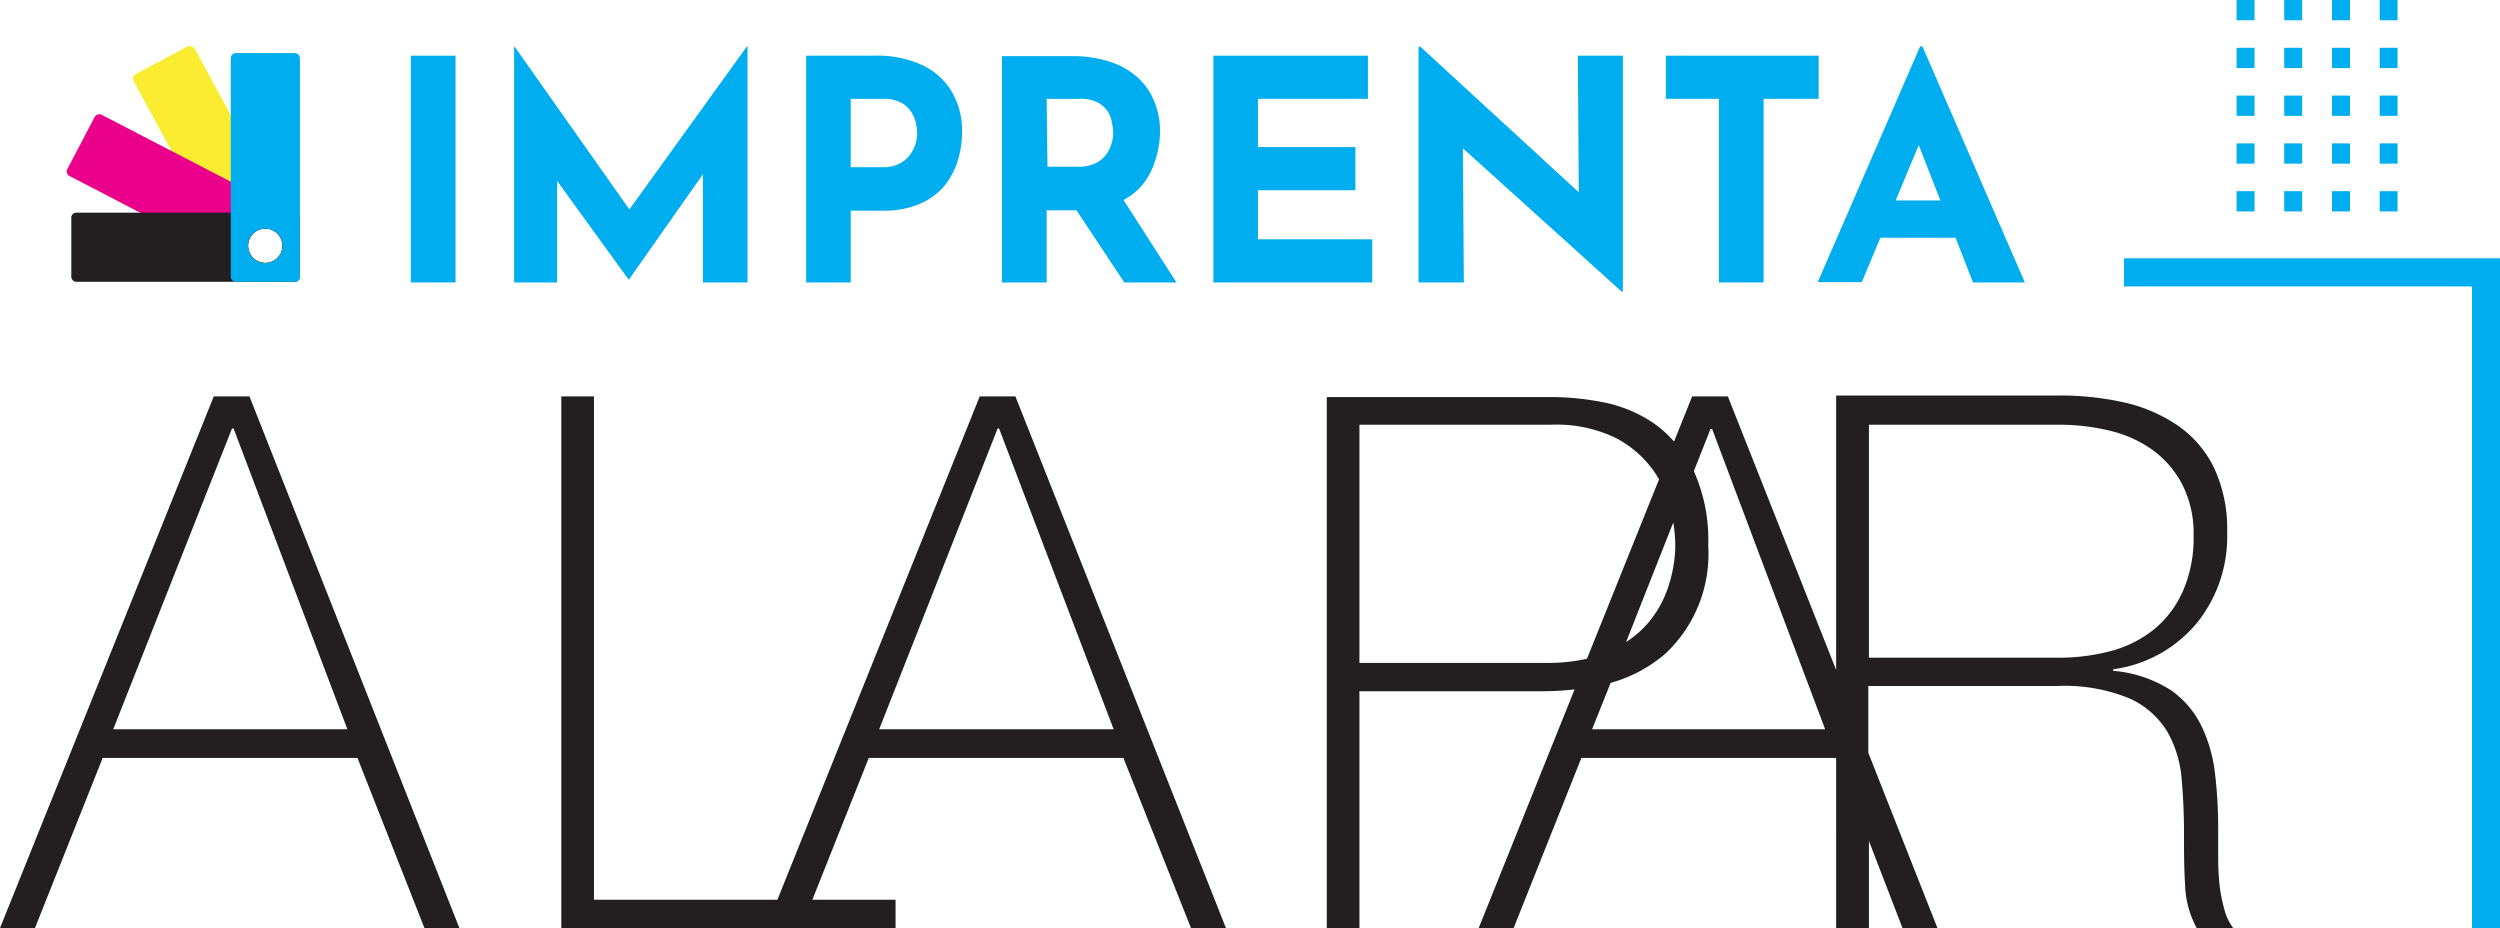 <svg xmlns="http://www.w3.org/2000/svg" viewBox="0 0 161.63 60"><defs><style>.cls-1{fill:#231f20;}.cls-2{fill:#00aeef;}.cls-3{fill:#f9ec31;}.cls-4{fill:#eb008b;}</style></defs><g id="MENU"><path class="cls-1" d="M13.82,25.63,0,60H2.26L6.64,49H23.11l4.33,11H29.7L16.13,25.63ZM7.32,47.15,15,27.7h.1l7.36,19.45Z"/><path class="cls-1" d="M63.34,25.63,50.26,58.17H38.4V25.63H36.29V60H57.9V58.17H52.52L56.17,49H72.63L77,60h2.26L65.65,25.63Zm-6.5,21.52L64.5,27.7h.09L72,47.15Z"/><path class="cls-1" d="M143.81,58.8a10.39,10.39,0,0,1-.31-1.57,16.93,16.93,0,0,1-.09-1.8v-2a29.43,29.43,0,0,0-.2-3.37,9.55,9.55,0,0,0-.86-3.08,6.08,6.08,0,0,0-2-2.36,8.16,8.16,0,0,0-3.73-1.25v-.1a8.5,8.5,0,0,0,5.42-3,8.9,8.9,0,0,0,1.95-5.85,9.31,9.31,0,0,0-.85-4.18,7.09,7.09,0,0,0-2.33-2.72,10.09,10.09,0,0,0-3.47-1.5,19,19,0,0,0-4.24-.45H118.71V43.31l-7-17.68h-2.31l-1.17,2.92a7,7,0,0,0-1.35-1.21A8.77,8.77,0,0,0,103.61,26a17.47,17.47,0,0,0-3.2-.33H85.78V60h2.11V44.69H99.64a18.51,18.51,0,0,0,2.16-.12L95.6,60h2.26l4.38-11h16.47V60h2.12V54.37L123,60h2.26l-4.47-11.33V44.35h12.22a11,11,0,0,1,4.7.82,5.47,5.47,0,0,1,2.43,2.17,7.3,7.3,0,0,1,.91,3.06c.1,1.13.15,2.28.15,3.44s0,2.27.07,3.34a6.26,6.26,0,0,0,.75,2.82h2.36A3.56,3.56,0,0,1,143.81,58.8Zm-35.5-23.59a8.71,8.71,0,0,1-.44,2.69,7,7,0,0,1-1.39,2.46,6.61,6.61,0,0,1-1.35,1.15l3.05-7.73A9.6,9.6,0,0,1,108.31,35.21ZM100,42.86H87.89V27.46h12.38a8.8,8.8,0,0,1,4.16.84,6.93,6.93,0,0,1,2.43,2.07,5.93,5.93,0,0,1,.4.62l-4.66,11.6A11.78,11.78,0,0,1,100,42.86Zm2.93,4.29,1.2-3a9.21,9.21,0,0,0,3.52-1.87,8.83,8.83,0,0,0,2.79-7,10.86,10.86,0,0,0-.93-4.82l1.08-2.73h.1L118,47.15Zm30.14-4.63H120.83V27.46h12.22a13.93,13.93,0,0,1,3.33.38,7.89,7.89,0,0,1,2.79,1.25,6.42,6.42,0,0,1,1.92,2.24,6.93,6.93,0,0,1,.73,3.3,8.56,8.56,0,0,1-.68,3.56,6.73,6.73,0,0,1-1.83,2.46,7.53,7.53,0,0,1-2.76,1.42A13,13,0,0,1,133.05,42.52Z"/><polygon class="cls-2" points="161.43 16.7 161.43 16.7 137.32 16.7 137.32 18.52 159.82 18.52 159.82 60 161.63 60 161.63 16.7 161.43 16.7"/><rect class="cls-2" x="153.85" width="1.16" height="1.31"/><rect class="cls-2" x="150.77" width="1.16" height="1.31"/><rect class="cls-2" x="147.68" width="1.16" height="1.31"/><rect class="cls-2" x="144.6" width="1.16" height="1.31"/><rect class="cls-2" x="153.85" y="3.09" width="1.16" height="1.31"/><rect class="cls-2" x="150.77" y="3.09" width="1.16" height="1.31"/><rect class="cls-2" x="147.68" y="3.09" width="1.16" height="1.31"/><rect class="cls-2" x="144.6" y="3.09" width="1.16" height="1.31"/><rect class="cls-2" x="153.85" y="6.18" width="1.16" height="1.31"/><rect class="cls-2" x="150.77" y="6.18" width="1.16" height="1.31"/><rect class="cls-2" x="147.68" y="6.18" width="1.16" height="1.31"/><rect class="cls-2" x="144.6" y="6.18" width="1.16" height="1.31"/><rect class="cls-2" x="153.85" y="9.27" width="1.16" height="1.31"/><rect class="cls-2" x="150.77" y="9.27" width="1.16" height="1.31"/><rect class="cls-2" x="147.68" y="9.27" width="1.16" height="1.31"/><rect class="cls-2" x="144.6" y="9.27" width="1.16" height="1.31"/><rect class="cls-2" x="153.85" y="12.36" width="1.16" height="1.31"/><rect class="cls-2" x="150.77" y="12.36" width="1.16" height="1.31"/><rect class="cls-2" x="147.68" y="12.36" width="1.16" height="1.31"/><rect class="cls-2" x="144.6" y="12.36" width="1.16" height="1.31"/><rect class="cls-2" x="26.56" y="3.6" width="2.89" height="14.66"/><polygon class="cls-2" points="40.69 13.54 33.26 3 33.24 3 33.24 18.26 36.02 18.26 36.02 11.7 40.63 18.06 40.67 18.06 45.45 11.26 45.45 18.26 48.33 18.26 48.33 3 48.29 3 40.69 13.54"/><path class="cls-2" d="M59.63,4.21a6.94,6.94,0,0,0-3.07-.61H52.12V18.26H55V13.62h2.07a5.84,5.84,0,0,0,2.42-.45A4.25,4.25,0,0,0,61.07,12a4.87,4.87,0,0,0,.86-1.64,6.29,6.29,0,0,0,.27-1.8,5,5,0,0,0-.66-2.62A4.36,4.36,0,0,0,59.63,4.21ZM59.2,9.27a2.37,2.37,0,0,1-.36.73,2,2,0,0,1-.69.58,2.35,2.35,0,0,1-1.09.23H55V6.39h2.07a2.43,2.43,0,0,1,1.2.25,1.88,1.88,0,0,1,.67.64,2.33,2.33,0,0,1,.29.75,4.14,4.14,0,0,1,.07.59A2.52,2.52,0,0,1,59.2,9.27Z"/><path class="cls-2" d="M73.82,12a4.67,4.67,0,0,0,.87-1.63A6.22,6.22,0,0,0,75,8.54a5.08,5.08,0,0,0-.38-2,4.22,4.22,0,0,0-1.1-1.56,5,5,0,0,0-1.8-1,7.75,7.75,0,0,0-2.45-.35H64.78V18.26h2.89V13.6H69.6l3.09,4.66h3.37l-3.42-5.33A4.35,4.35,0,0,0,73.82,12ZM67.67,6.39h2.07A2.45,2.45,0,0,1,71,6.64a1.88,1.88,0,0,1,.67.64A2.3,2.3,0,0,1,71.9,8a3.15,3.15,0,0,1,.07.61,2.14,2.14,0,0,1-.11.68,2.24,2.24,0,0,1-.35.71,1.93,1.93,0,0,1-.69.56,2.53,2.53,0,0,1-1.1.22h-2Z"/><polygon class="cls-2" points="81.33 12.3 87.63 12.3 87.63 9.51 81.33 9.51 81.33 6.39 88.44 6.39 88.44 3.6 78.45 3.6 78.45 18.26 88.72 18.26 88.72 15.47 81.33 15.47 81.33 12.3"/><polygon class="cls-2" points="102.07 12.43 91.83 3.02 91.71 3.02 91.71 18.26 94.64 18.26 94.58 9.59 104.84 18.85 104.92 18.85 104.92 3.6 102.01 3.6 102.07 12.43"/><polygon class="cls-2" points="117.58 3.6 107.7 3.6 107.7 6.39 111.13 6.39 111.13 18.26 114.02 18.26 114.02 6.39 117.58 6.39 117.58 3.6"/><path class="cls-2" d="M127.56,18.26h3.35L124.29,3h-.15l-6.62,15.24h2.85l1.2-2.87h4.86Zm-5-5.3,1.49-3.58,1.4,3.58Z"/><path class="cls-3" d="M19.31,15.52,12.57,3.11A.38.38,0,0,0,12.38,3a.39.39,0,0,0-.26,0L8.77,4.8a.33.33,0,0,0-.13.45l6.74,12.41a.32.32,0,0,0,.29.17.32.32,0,0,0,.16,0l1.6-.87a1.26,1.26,0,0,1-.28,0,1.11,1.11,0,1,1,1.11-1.11,1.13,1.13,0,0,1-.36.82l1.28-.7a.38.38,0,0,0,.16-.19A.39.39,0,0,0,19.31,15.52Z"/><path class="cls-4" d="M19.09,13.91,6.55,7.41a.36.36,0,0,0-.25,0,.35.35,0,0,0-.19.17L4.35,10.94a.32.32,0,0,0,.15.44L17,17.88a.29.29,0,0,0,.16,0l.1,0a.3.3,0,0,0,.19-.16l1.75-3.38A.33.33,0,0,0,19.09,13.91ZM17.15,17a1.11,1.11,0,1,1,1.11-1.11A1.11,1.11,0,0,1,17.15,17Z"/><path class="cls-1" d="M19.06,13.75H4.94a.32.32,0,0,0-.33.33v3.81a.33.33,0,0,0,.33.33H19.06a.33.33,0,0,0,.33-.33V14.08A.33.33,0,0,0,19.06,13.75ZM17.15,17a1.11,1.11,0,1,1,1.11-1.11A1.11,1.11,0,0,1,17.15,17Z"/><path class="cls-2" d="M19.06,3.43H15.25a.34.34,0,0,0-.33.34V17.89a.33.33,0,0,0,.33.33h3.81a.33.33,0,0,0,.33-.33V3.77A.34.34,0,0,0,19.06,3.43ZM17.15,17a1.11,1.11,0,1,1,1.11-1.11A1.11,1.11,0,0,1,17.15,17Z"/></g></svg>